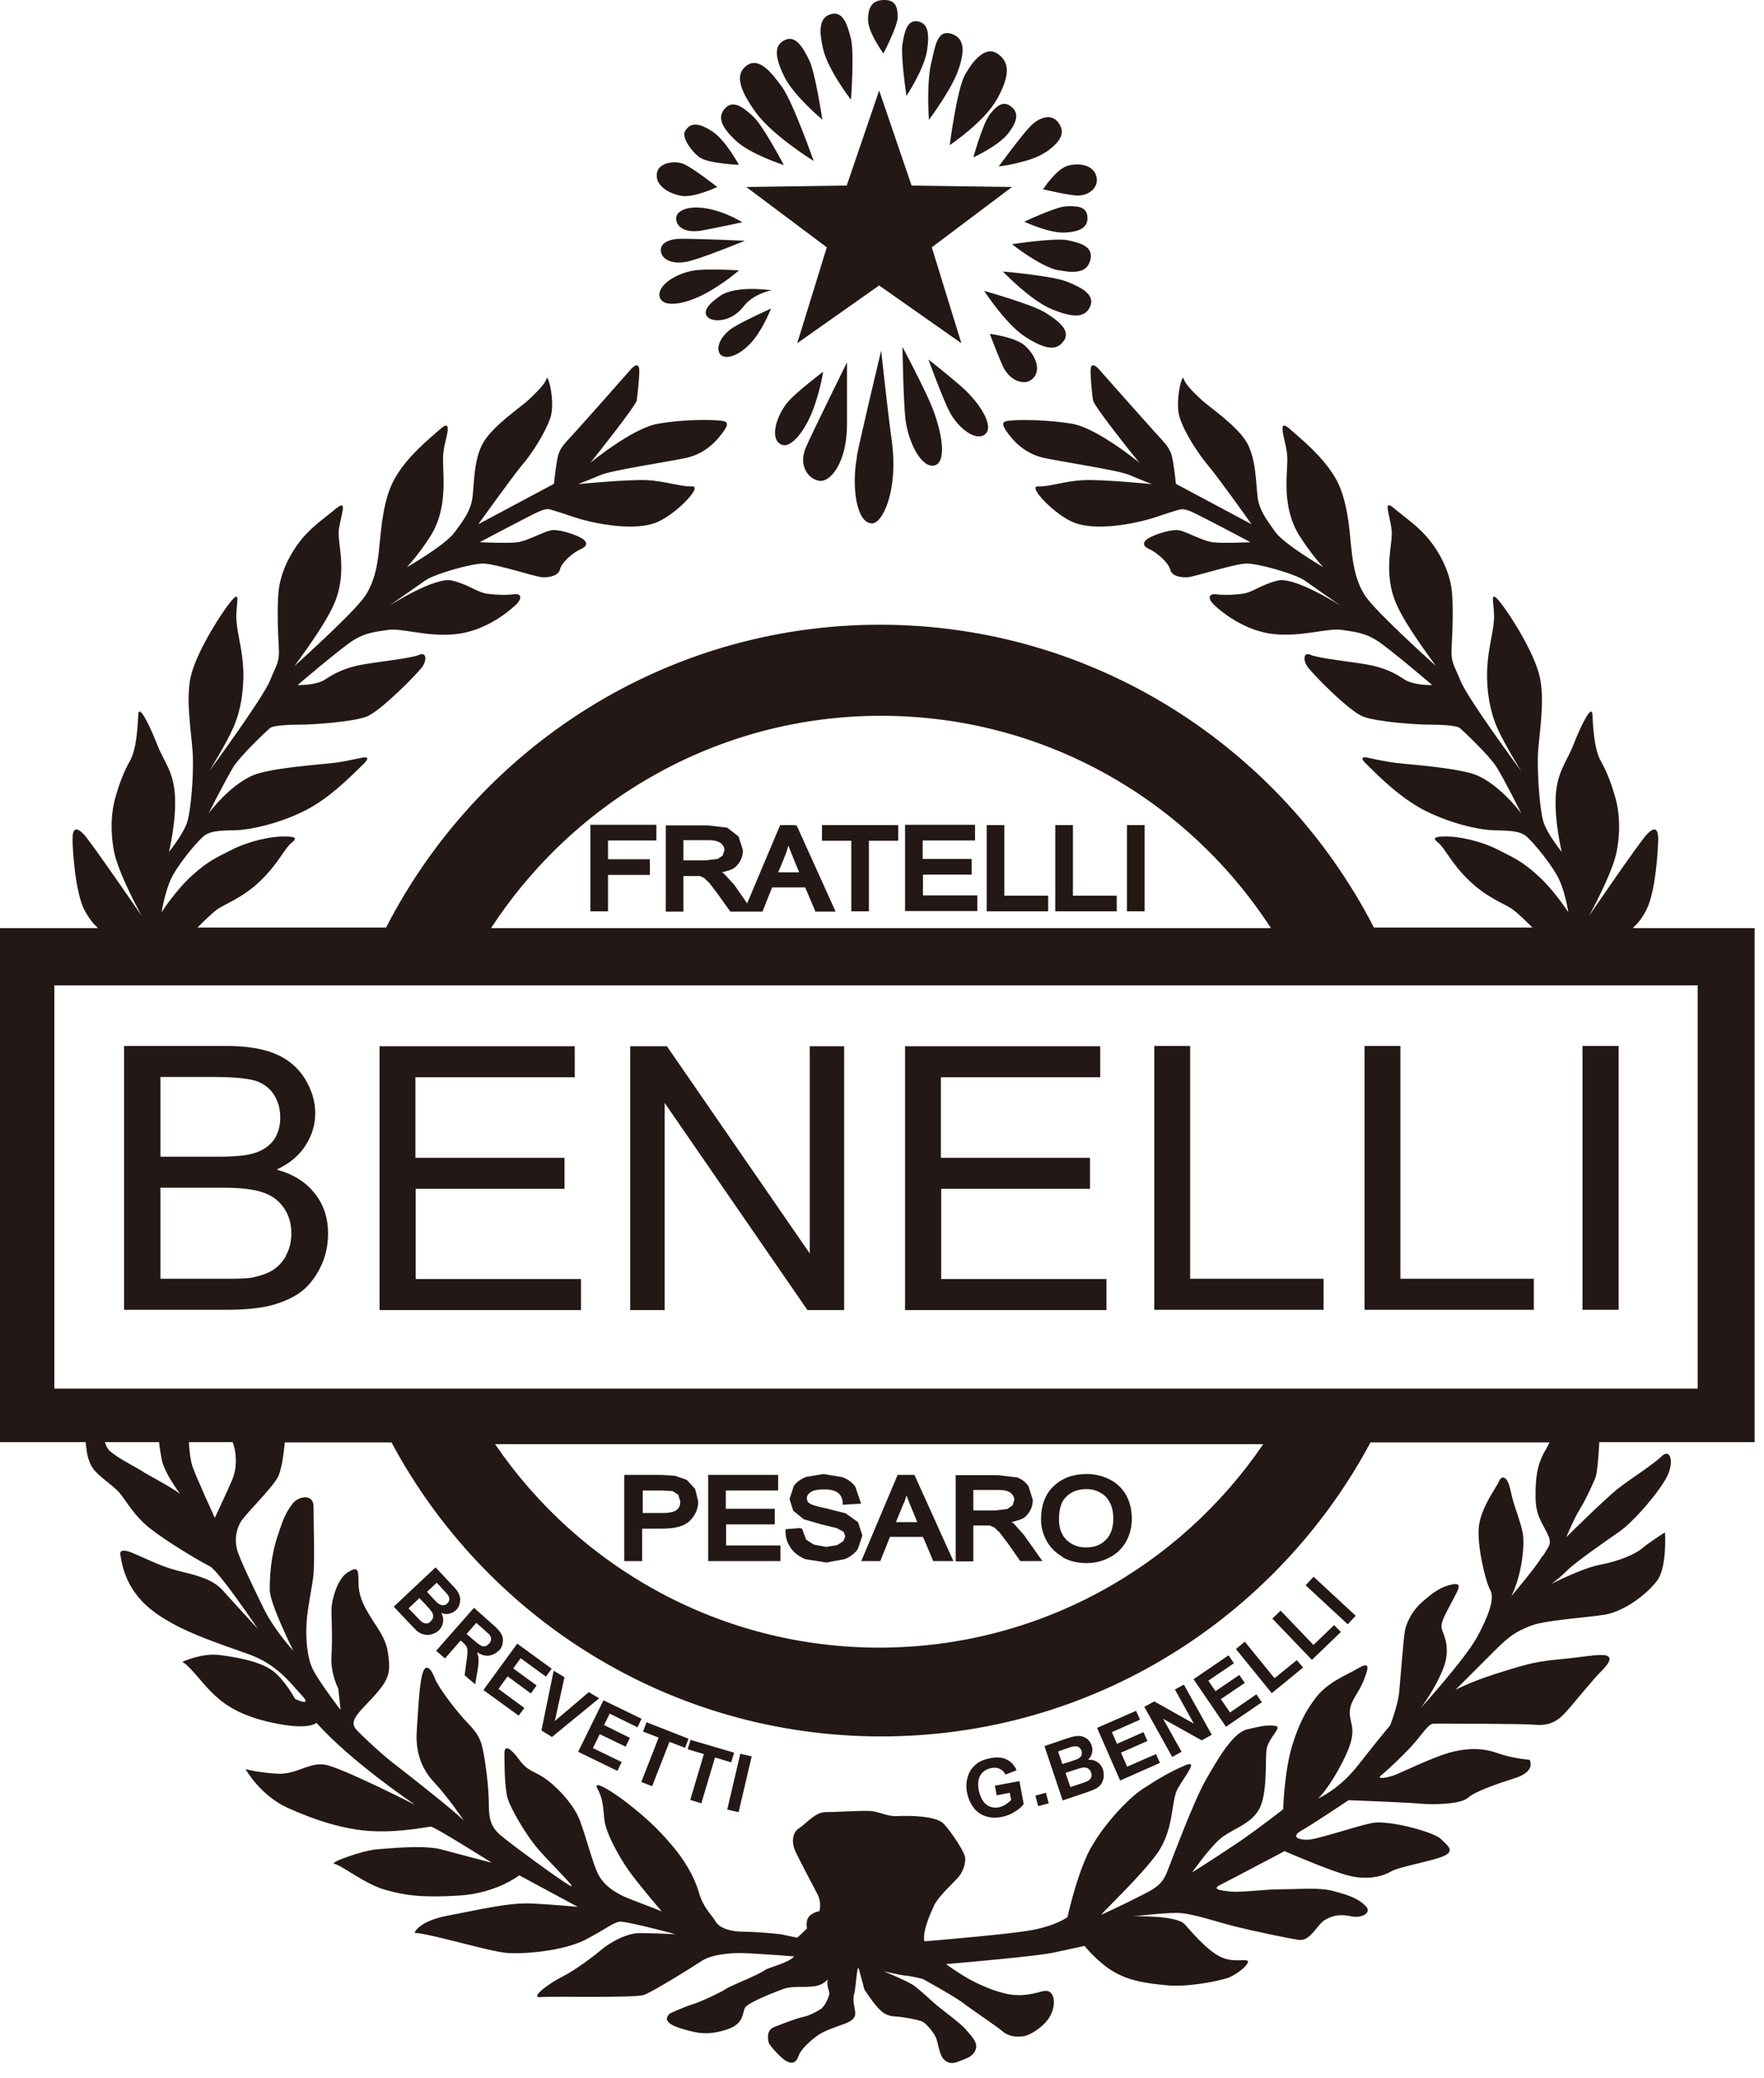 <svg viewBox="0 0 62 73" fill="none" xmlns="http://www.w3.org/2000/svg">
<path d="M32.75 8.69L35.57 6.57L32.04 6.52L30.9 3.18L29.76 6.52L26.23 6.57L29.06 8.69L28.02 12.06L30.9 10.03L33.79 12.06L32.75 8.69ZM35.04 3.49C35.47 2.71 35.52 2.21 35.08 1.9C34.65 1.58 34.2 2.12 33.91 2.64C33.63 3.16 33.38 5.1 33.38 5.1C33.38 5.1 34.6 4.28 35.03 3.5M24.63 5.55C24.94 5.75 25.97 5.79 25.97 5.79C25.97 5.79 25.5 4.92 25.04 4.62C24.58 4.32 24.28 4.28 24.08 4.6C23.94 4.82 24.32 5.35 24.62 5.55M36.77 5.34C37.29 4.97 37.46 4.66 37.2 4.31C36.95 3.96 36.51 4.14 36.23 4.42C35.93 4.72 35.1 5.85 35.1 5.85C35.1 5.85 36.24 5.71 36.76 5.34M37.39 11.98C37.64 11.61 37.21 11.28 36.75 10.99C36.3 10.7 34.59 10.22 34.59 10.22C34.59 10.22 35.35 11.39 36.03 11.83C36.71 12.27 37.14 12.35 37.38 11.98M38.32 10.76C38.49 10.35 38.01 10.1 37.51 9.9C37.01 9.69 35.25 9.54 35.25 9.54C35.25 9.54 36.21 10.55 36.96 10.86C37.71 11.17 38.14 11.18 38.32 10.76ZM37.2 9.49C37.87 9.63 38.24 9.54 38.33 9.1C38.42 8.66 37.97 8.53 37.52 8.44C37.07 8.35 35.57 8.58 35.57 8.58C35.57 8.58 36.53 9.35 37.2 9.5M38.22 7.61C38.19 7.24 37.82 7.23 37.46 7.25C37.1 7.27 36 7.79 36 7.79C36 7.79 36.9 8.21 37.44 8.17C37.98 8.14 38.25 7.98 38.22 7.61ZM34.76 4.07C34.54 4.36 34.21 5.53 34.21 5.53C34.21 5.53 35.11 5.12 35.44 4.68C35.77 4.25 35.82 3.95 35.52 3.73C35.22 3.51 34.97 3.78 34.75 4.07M33.7 2.41C33.94 1.69 33.85 1.33 33.45 1.19C32.93 1.02 32.87 1.64 32.74 2.17C32.55 2.94 32.65 4.21 32.65 4.21C32.65 4.21 33.47 3.12 33.7 2.41ZM32.58 1.79C32.68 1.15 32.61 0.81 32.25 0.75C31.89 0.69 31.79 1.11 31.72 1.54C31.65 1.97 31.86 3.37 31.86 3.37C31.86 3.37 32.48 2.43 32.58 1.79ZM28.6 5.66C28.6 5.66 27.88 3.61 27.49 3.06C27.1 2.52 26.67 2 26.25 2.3C25.83 2.6 25.97 3.12 26.55 3.93C27.13 4.75 28.59 5.65 28.59 5.65M27.55 5.8C27.55 5.8 26.83 4.43 26.49 4.11C26.15 3.79 25.78 3.49 25.49 3.8C25.2 4.11 25.35 4.46 25.86 4.94C26.37 5.42 27.55 5.8 27.55 5.8ZM28.9 4.19C28.9 4.19 28.66 2.56 28.44 2.11C28.22 1.66 27.96 1.22 27.58 1.41C27.2 1.59 27.23 2 27.56 2.68C27.89 3.36 28.9 4.2 28.9 4.2M29.91 3.5C29.91 3.5 30.03 1.85 29.91 1.37C29.79 0.88 29.64 0.4 29.23 0.49C28.82 0.59 28.76 0.99 28.93 1.72C29.1 2.46 29.9 3.49 29.9 3.49M36.66 6.65C36.66 6.65 37.62 6.88 37.9 6.87C38.27 6.87 38.65 6.58 38.53 6.18C38.41 5.78 37.9 5.71 37.51 5.83C37.12 5.95 36.66 6.65 36.66 6.65ZM30.12 16.06C29.93 17.04 30.08 18.38 30.65 18.39C31.01 18.4 31.59 17.24 31.34 15.46C31.19 14.37 30.97 12.32 30.97 12.32C30.97 12.32 30.25 15.33 30.11 16.05M32.86 16.35C33.31 16.21 33.1 15.02 32.62 13.98C32.24 13.16 31.72 12.19 31.72 12.19C31.72 12.19 31.75 14.17 31.83 14.77C31.94 15.59 32.41 16.48 32.86 16.35ZM28.77 16.89C29.18 16.98 29.77 16.25 29.77 14.91V12.73C29.77 12.73 28.5 15.3 28.32 15.73C28.07 16.31 28.36 16.8 28.77 16.89ZM25.32 10.39C24.89 10.68 24.69 10.95 24.87 11.14C25.06 11.33 25.7 11.33 26.14 10.76C26.49 10.31 27.12 10.2 27.12 10.2C27.12 10.2 25.88 10.01 25.32 10.39ZM25.34 12.47C25.53 12.66 26.07 12.47 26.51 11.91C26.86 11.46 27.1 10.84 27.1 10.84C27.1 10.84 25.99 11.34 25.69 11.56C25.27 11.87 25.15 12.28 25.33 12.47M23.2 10.47C23.36 10.86 24.26 10.65 25.01 10.19C25.61 9.83 25.97 9.5 25.97 9.5C25.97 9.5 24.76 9.42 24.3 9.52C23.68 9.65 23.04 10.08 23.2 10.48M28.92 13.07C28.92 13.07 27.95 13.8 27.66 14.16C27.27 14.66 27.06 15.41 27.44 15.61C27.81 15.81 28.36 15.06 28.64 14.22C28.86 13.56 28.93 13.07 28.93 13.07M34.62 15.26C34.95 15 34.48 14.2 33.82 13.61C33.3 13.15 32.63 12.63 32.63 12.63C32.63 12.63 33.16 14.07 33.38 14.48C33.68 15.04 34.29 15.52 34.62 15.26ZM35.33 13.01C35.54 13.37 36.04 13.59 36.32 13.28C36.61 12.97 36.37 12.46 36.03 12.15C35.69 11.84 34.79 11.73 34.79 11.73C34.79 11.73 35.17 12.75 35.32 13.01M23.23 8.84C23.29 9.16 23.67 9.28 24.12 9.2C24.57 9.12 26.18 8.46 26.18 8.46C26.18 8.46 24.74 8.39 23.91 8.39C23.6 8.39 23.17 8.51 23.23 8.84ZM24.66 8.1C25.11 8.02 26.09 7.81 26.09 7.81C26.09 7.81 25.28 7.29 24.45 7.29C24.14 7.29 23.71 7.41 23.77 7.74C23.83 8.06 24.21 8.18 24.66 8.1ZM23.94 6.88C24.39 6.96 25.21 6.57 25.21 6.57C25.21 6.57 24.42 5.95 24.07 5.78C23.8 5.64 23.16 5.67 23.09 6.08C23.01 6.5 23.49 6.8 23.94 6.88ZM31.55 0.61C31.55 0.3 31.51 0 31.09 0C30.67 0 30.51 0.23 30.51 0.69C30.51 1.15 31.05 1.88 31.05 1.88C31.05 1.88 31.55 0.92 31.55 0.61ZM34.97 62.75L35.03 63.08L35.49 62.99L35.54 63.24C35.49 63.3 35.42 63.35 35.35 63.4C35.27 63.45 35.19 63.48 35.11 63.5C34.94 63.53 34.79 63.5 34.66 63.4C34.54 63.3 34.45 63.13 34.4 62.9C34.36 62.68 34.38 62.5 34.46 62.37C34.54 62.24 34.67 62.16 34.84 62.12C34.96 62.1 35.06 62.11 35.14 62.15C35.23 62.19 35.29 62.26 35.34 62.35L35.73 62.2C35.66 62.03 35.54 61.9 35.38 61.82C35.23 61.74 35.02 61.73 34.78 61.78C34.59 61.82 34.44 61.88 34.33 61.97C34.18 62.09 34.07 62.23 34.02 62.41C33.96 62.59 33.95 62.78 33.99 62.99C34.03 63.18 34.1 63.35 34.21 63.5C34.32 63.65 34.46 63.75 34.63 63.81C34.8 63.87 34.99 63.88 35.2 63.84C35.36 63.81 35.52 63.75 35.66 63.66C35.81 63.57 35.92 63.48 35.98 63.38L35.83 62.58L34.97 62.74V62.75ZM22.72 60.52L22.6 60.84L23.15 61.05L22.54 62.61L22.92 62.76L23.53 61.2L24.08 61.41L24.2 61.09L22.72 60.51V60.52ZM25.56 63.58L25.96 63.67L26.42 61.71L26.02 61.62L25.56 63.58ZM25.8 61.58L24.27 61.13L24.17 61.46L24.74 61.63L24.26 63.24L24.65 63.36L25.13 61.75L25.7 61.92L25.8 61.59V61.58ZM15.19 56.13L15.01 55.93L15.35 55.61L15.51 55.78C15.64 55.92 15.72 56.01 15.74 56.04C15.78 56.1 15.8 56.15 15.79 56.2C15.79 56.25 15.76 56.3 15.72 56.34C15.67 56.38 15.62 56.41 15.56 56.4C15.5 56.4 15.45 56.37 15.39 56.33C15.36 56.31 15.29 56.23 15.18 56.12M15.14 56.97C15.09 57.02 15.04 57.04 14.98 57.04C14.92 57.04 14.87 57.02 14.82 56.98C14.79 56.96 14.72 56.89 14.62 56.78L14.36 56.51L14.74 56.15L14.97 56.39C15.1 56.53 15.17 56.62 15.2 56.67C15.22 56.72 15.23 56.78 15.22 56.82C15.22 56.87 15.18 56.92 15.14 56.96M15.57 57C15.59 56.89 15.57 56.78 15.51 56.67C15.6 56.71 15.69 56.72 15.78 56.7C15.87 56.68 15.95 56.64 16.02 56.58C16.08 56.52 16.13 56.45 16.15 56.37C16.17 56.29 16.18 56.21 16.17 56.14C16.16 56.07 16.13 56 16.09 55.93C16.05 55.86 15.97 55.77 15.86 55.66L15.31 55.07L13.84 56.45L14.31 56.95C14.49 57.14 14.6 57.25 14.65 57.3C14.73 57.37 14.82 57.41 14.91 57.43C15 57.45 15.09 57.45 15.18 57.42C15.27 57.39 15.35 57.35 15.42 57.29C15.5 57.21 15.55 57.12 15.57 57.01M16.92 57.83C16.92 57.83 16.77 57.74 16.63 57.61L16.4 57.41L16.74 57.02L16.98 57.23C17.1 57.34 17.18 57.41 17.2 57.43C17.24 57.48 17.26 57.54 17.26 57.59C17.26 57.65 17.24 57.7 17.19 57.75C17.15 57.79 17.11 57.82 17.06 57.84C17.01 57.85 16.96 57.84 16.92 57.83ZM17.53 58.01C17.61 57.92 17.66 57.82 17.67 57.71C17.69 57.6 17.67 57.5 17.62 57.41C17.57 57.32 17.47 57.2 17.3 57.06L16.66 56.49L15.33 58L15.64 58.27L16.19 57.64L16.25 57.69C16.32 57.75 16.36 57.8 16.39 57.84C16.41 57.88 16.43 57.93 16.43 57.98C16.43 58.04 16.43 58.16 16.4 58.34L16.33 58.86L16.7 59.18L16.78 58.72C16.81 58.54 16.82 58.41 16.82 58.32C16.82 58.24 16.8 58.14 16.77 58.05C16.92 58.15 17.06 58.19 17.19 58.17C17.32 58.15 17.44 58.09 17.54 57.98M20.7 59.45L19.5 60.47L19.84 58.93L19.46 58.7L19.03 60.8L19.4 61.03L21.06 59.67L20.69 59.45H20.7ZM22.4 60.7L22.55 60.39L21.21 59.74L20.32 61.55L21.7 62.22L21.85 61.91L20.84 61.42L21.08 60.93L21.99 61.37L22.14 61.06L21.23 60.61L21.43 60.21L22.41 60.69L22.4 60.7ZM44.8 58.97L43.75 57.68L43.44 57.94L44.7 59.49L45.8 58.59L45.58 58.33L44.79 58.97H44.8ZM46.16 57.79L45.01 56.59L44.72 56.87L46.11 58.32L47.13 57.34L46.89 57.1L46.16 57.8V57.79ZM45.89 55.7L47.37 57.07L47.65 56.77L46.17 55.4L45.89 55.7ZM36.39 63.09L36.49 63.46L36.86 63.36L36.76 62.99L36.39 63.09ZM38.35 62.45C38.33 62.5 38.29 62.54 38.24 62.57C38.2 62.59 38.12 62.63 37.98 62.67L37.62 62.79L37.45 62.29L37.76 62.19C37.94 62.13 38.05 62.1 38.11 62.1C38.17 62.1 38.22 62.12 38.26 62.15C38.3 62.18 38.33 62.22 38.35 62.28C38.37 62.35 38.37 62.4 38.35 62.46M37.19 61.54L37.41 61.46C37.59 61.4 37.7 61.36 37.74 61.36C37.81 61.35 37.86 61.36 37.91 61.38C37.95 61.41 37.99 61.45 38.01 61.51C38.03 61.57 38.03 61.63 38.01 61.68C37.99 61.73 37.94 61.77 37.88 61.8C37.84 61.82 37.75 61.85 37.6 61.9L37.34 61.98L37.19 61.54ZM38.57 61.91C38.48 61.85 38.37 61.82 38.24 61.83C38.31 61.76 38.36 61.69 38.38 61.6C38.4 61.51 38.4 61.42 38.37 61.33C38.34 61.25 38.3 61.18 38.24 61.12C38.18 61.07 38.11 61.03 38.04 61.01C37.97 60.99 37.89 60.99 37.81 61C37.73 61.01 37.62 61.04 37.47 61.09L36.71 61.35L37.35 63.26L38 63.04C38.25 62.96 38.4 62.9 38.46 62.87C38.56 62.83 38.64 62.77 38.69 62.7C38.74 62.63 38.78 62.54 38.79 62.45C38.8 62.35 38.79 62.26 38.77 62.18C38.73 62.07 38.67 61.98 38.58 61.92M41.3 59.37L41.96 60.56L40.57 59.78L40.22 59.97L41.2 61.73L41.53 61.55L40.88 60.39L42.24 61.15L42.59 60.95L41.61 59.19L41.28 59.37H41.3ZM43.22 60.15L42.91 59.7L43.75 59.13L43.56 58.85L42.72 59.42L42.47 59.05L43.37 58.44L43.18 58.16L41.95 59L43.09 60.67L44.35 59.81L44.16 59.53L43.23 60.17L43.22 60.15ZM39.62 62.08L39.4 61.58L40.33 61.17L40.19 60.86L39.26 61.27L39.08 60.86L40.07 60.42L39.93 60.11L38.56 60.71L39.37 62.56L40.77 61.94L40.63 61.63L39.6 62.08H39.62ZM18.31 58.27L19.19 58.91L19.39 58.63L18.18 57.75L16.99 59.38L18.23 60.28L18.43 60.01L17.52 59.34L17.84 58.9L18.66 59.5L18.86 59.22L18.04 58.62L18.3 58.26L18.31 58.27ZM28.46 44.04L23.44 36.76H22.15V46.03H23.36V38.75L28.38 46.03H29.67V36.76H28.46V44.04ZM33.07 41.77H38.31V40.68H33.07V37.85H38.67V36.76H31.81V46.03H38.89V44.94H33.08V41.78L33.07 41.77ZM41.83 36.75H40.57V46.02H46.52V44.93H41.83V36.76V36.75ZM49.22 36.75H47.96V46.02H53.91V44.93H49.22V36.76V36.75ZM55.62 46.02H56.89V36.75H55.62V46.02ZM14.6 41.77H19.84V40.68H14.6V37.85H20.2V36.76H13.34V46.03H20.42V44.94H14.61V41.78L14.6 41.77ZM10.06 44.11C9.94 44.34 9.77 44.51 9.58 44.63C9.39 44.75 9.14 44.83 8.85 44.89C8.69 44.92 8.4 44.93 8 44.93H5.64V41.73H7.83C8.43 41.73 8.9 41.78 9.22 41.89C9.54 41.99 9.79 42.17 9.97 42.43C10.15 42.68 10.24 42.99 10.24 43.33C10.24 43.62 10.18 43.89 10.05 44.11M5.63 37.84H7.53C8.21 37.84 8.69 37.89 8.97 37.97C9.25 38.06 9.47 38.22 9.62 38.45C9.77 38.68 9.85 38.95 9.85 39.26C9.85 39.58 9.77 39.85 9.61 40.07C9.45 40.28 9.21 40.44 8.89 40.53C8.65 40.6 8.25 40.64 7.69 40.64H5.64V37.85L5.63 37.84ZM9.75 41.08C10.2 40.87 10.53 40.58 10.75 40.23C10.97 39.88 11.08 39.51 11.08 39.11C11.08 38.69 10.95 38.28 10.71 37.89C10.46 37.5 10.12 37.21 9.68 37.03C9.24 36.84 8.66 36.75 7.93 36.75H4.36V46.02H7.98C8.59 46.02 9.1 45.97 9.51 45.87C9.93 45.76 10.27 45.61 10.55 45.41C10.83 45.21 11.06 44.92 11.25 44.55C11.44 44.18 11.53 43.77 11.53 43.34C11.53 42.8 11.38 42.33 11.07 41.94C10.76 41.54 10.32 41.26 9.74 41.1M25.51 53.56H27.23V53.01H25.51V52.37H27.35V51.82H24.89V54.85H27.43V54.3H25.52V53.56H25.51ZM23.79 53.05C23.7 53.12 23.52 53.16 23.29 53.16H22.59V52.37H23.28L23.64 52.39L23.84 52.52L23.91 52.76C23.91 52.89 23.87 52.99 23.78 53.05M24.15 52L23.72 51.85L23.23 51.82H21.94V54.85H22.57V53.71H23.26C23.74 53.71 24.06 53.62 24.25 53.43C24.44 53.24 24.54 53.01 24.54 52.75L24.43 52.31L24.14 52H24.15ZM37.5 52.56C37.69 52.4 37.91 52.32 38.18 52.32C38.36 52.32 38.53 52.36 38.68 52.45C38.83 52.53 38.94 52.65 39.01 52.8C39.09 52.95 39.13 53.14 39.13 53.35C39.13 53.68 39.04 53.94 38.86 54.11C38.68 54.29 38.45 54.37 38.17 54.37C37.89 54.37 37.67 54.28 37.49 54.11C37.31 53.93 37.22 53.7 37.22 53.39C37.22 53 37.31 52.72 37.5 52.57M37.34 54.71C37.58 54.85 37.87 54.92 38.18 54.92C38.47 54.92 38.74 54.86 38.98 54.73C39.23 54.61 39.43 54.42 39.57 54.18C39.71 53.94 39.78 53.66 39.78 53.36C39.78 53.06 39.72 52.79 39.59 52.55C39.46 52.31 39.27 52.12 39.02 51.99C38.77 51.86 38.5 51.79 38.19 51.79C37.72 51.79 37.34 51.93 37.04 52.21C36.74 52.49 36.59 52.89 36.59 53.38C36.59 53.64 36.65 53.89 36.78 54.13C36.91 54.37 37.1 54.56 37.35 54.7M30.17 53.49L29.72 53.17L29.01 52.99C28.6 52.91 28.47 52.84 28.44 52.81C28.38 52.77 28.36 52.71 28.36 52.64C28.36 52.59 28.37 52.51 28.49 52.43C28.58 52.36 28.75 52.33 28.97 52.33C29.19 52.33 29.35 52.37 29.45 52.45C29.55 52.52 29.6 52.63 29.62 52.77V52.87L30.27 52.83L30.23 52.73L30.06 52.23C29.95 52.08 29.8 51.97 29.6 51.9L28.95 51.79L28.34 51.89C28.15 51.96 28 52.07 27.9 52.21L27.75 52.67L27.88 53.08L28.25 53.38L28.87 53.56L29.41 53.69L29.65 53.82L29.71 53.98L29.64 54.15L29.42 54.29L29.04 54.35L28.6 54.27L28.33 54.09L28.19 53.71L28.1 53.69L27.61 53.73V53.83C27.61 54.04 27.68 54.23 27.8 54.4C27.92 54.57 28.09 54.69 28.3 54.78L29.05 54.9L29.69 54.78C29.89 54.7 30.04 54.58 30.15 54.43L30.31 53.95L30.16 53.49H30.17ZM34.21 52.35H35.09C35.3 52.35 35.45 52.39 35.53 52.46C35.61 52.53 35.65 52.6 35.65 52.7L35.59 52.89L35.4 53.02L34.99 53.07H34.21V52.36V52.35ZM34.21 53.6H34.79L34.95 53.67L35.13 53.84L35.42 54.22L35.86 54.85H36.64L35.98 53.92L35.62 53.52C35.62 53.52 35.58 53.49 35.55 53.48C35.73 53.43 35.94 53.39 36.05 53.28C36.21 53.12 36.3 52.93 36.3 52.7L36.15 52.22C36.05 52.07 35.91 51.97 35.75 51.91L35.08 51.83H33.59V54.86H34.21V53.61V53.6ZM31.78 52.8C31.78 52.8 31.82 52.67 31.86 52.54C31.92 52.69 31.98 52.85 31.98 52.85C31.98 52.85 32.16 53.29 32.24 53.48H31.49C31.57 53.28 31.77 52.8 31.77 52.8M31.28 54H32.44C32.49 54.11 32.8 54.85 32.8 54.85H33.51L32.14 51.82H31.55L30.27 54.85H30.94C30.94 54.85 31.23 54.12 31.28 54ZM27.35 30.65C27.44 30.45 27.63 29.97 27.63 29.97C27.63 29.97 27.67 29.84 27.71 29.71C27.77 29.86 27.83 30.02 27.83 30.02C27.83 30.02 28.01 30.45 28.09 30.65H27.34H27.35ZM25.21 30.18L24.8 30.23H24.02V29.52H24.9C25.11 29.52 25.25 29.56 25.34 29.63C25.42 29.7 25.46 29.77 25.46 29.87L25.4 30.06L25.21 30.19V30.18ZM27.95 28.99H27.42L26.26 31.74L25.8 31.08L25.44 30.69C25.44 30.69 25.4 30.66 25.37 30.65C25.56 30.6 25.76 30.56 25.86 30.45C26.03 30.29 26.11 30.1 26.11 29.87L25.96 29.39L25.56 29.08L24.89 29H23.4V32.03H24.02V30.78H24.6L24.75 30.85L24.93 31.02L25.22 31.4L25.67 32.03H26.8C26.8 32.03 27.09 31.29 27.14 31.18H28.3C28.35 31.29 28.66 32.03 28.66 32.03H29.37L28 29H27.93L27.95 28.99ZM20.75 28.99V32.02H21.37V30.74H22.84V30.19H21.37V29.53H23.07V28.98H20.74L20.75 28.99ZM37.72 28.99H37.09V32.02H39.25V31.47H37.71V28.99H37.72ZM28.89 28.99V29.54H29.92V32.02H30.54V29.54H31.57V28.99H28.89ZM39.61 28.99V32.02H40.23V28.99H39.61ZM35.31 28.99H34.68V32.02H36.84V31.47H35.3V28.99H35.31ZM32.43 30.73H34.15V30.18H32.43V29.53H34.27V28.98H31.81V32.01H34.35V31.46H32.44V30.72L32.43 30.73ZM1.91 48.79V34.62H59.67V48.79H1.91ZM17.4 50.74H44.4C41.46 55.06 36.5 57.89 30.9 57.89C25.3 57.89 20.34 55.05 17.4 50.74ZM54.19 54.7C53.99 55.06 53.12 56.08 53.12 56.08C53.48 55.37 53.6 54.3 53.52 53.86C53.44 53.43 53.2 52.91 53.09 52.36C52.97 51.81 52.77 51.85 52.69 52.04C52.61 52.24 52.06 52.95 51.98 53.62C51.9 54.29 52.22 55.6 52.38 55.87C52.54 56.15 52.34 56.74 51.91 57.53C51.47 58.32 49.93 60.02 49.93 60.02C49.93 60.02 50.44 59.35 50.72 58.64C51 57.93 50.76 57.49 50.68 57.25C50.6 57.01 50.84 56.66 51.04 56.26C51.24 55.87 51.44 55.59 51.04 55.67C50.64 55.75 50.37 55.95 49.97 56.3C49.57 56.66 49.42 57.09 49.38 57.29C49.34 57.49 49.22 58.95 49.18 59.43C49.14 59.91 48.86 60.62 48.86 60.62C48.86 60.62 48.43 61.13 47.75 62C47.08 62.87 46.33 63.19 46.33 63.19C46.33 63.19 46.73 62.83 47.24 61.8C47.75 60.77 47.44 60.61 47.44 60.18C47.44 59.75 47.76 59.51 47.95 58.99C48.15 58.48 48.09 58.41 47.71 58.63C47.31 58.87 46.64 59.1 46.21 59.7C45.99 60 45.7 60.41 45.42 61.32C45.14 62.23 45.1 63.57 45.1 63.57C45.1 63.57 44.35 64.16 43.6 64.68C42.85 65.19 41.9 65.79 41.9 65.79C41.9 65.79 42.45 65 42.85 64.64C43.24 64.28 43.92 64.13 44.23 63.61C44.55 63.1 44.47 61.95 44.51 61.51C44.55 61.07 45.1 60.68 44.83 60.64C44.55 60.6 44.36 60.64 43.84 60.76C43.33 60.88 42.81 61.79 42.38 62.54C41.95 63.29 41.19 65.35 41 65.82C40.8 66.29 40.48 66.41 39.93 66.69C39.38 66.97 38.7 67.28 38.7 67.28C38.9 67.04 40.12 65.89 40.68 65.11C41.28 64.25 41.15 63.29 41.39 62.85C41.63 62.42 42.14 61.82 41.67 62.02C41.19 62.22 40.72 62.49 40.17 62.85C39.62 63.21 38.67 64.23 38.23 65.14C37.8 66.05 37.52 67.36 37.52 67.36C37.52 67.36 37.09 67.68 36.18 67.83C35.42 67.96 33.19 68.15 32.49 68.21C32.49 68.2 32.49 68.18 32.48 68.17C32.44 67.79 32.71 67.22 32.84 66.93C32.98 66.64 33.52 66.14 33.68 65.96C33.84 65.78 33.97 65.44 33.91 65.21C33.84 64.98 33.44 64.37 33.17 64.08C32.9 63.79 31.91 63.79 31.54 63.81C31.18 63.83 30.91 63.65 30.59 63.63C30.27 63.61 29.37 63.67 29.01 63.67C28.65 63.67 28.33 64.08 28.08 64.24C27.83 64.4 27.83 64.76 27.94 65.01C28.05 65.26 28.55 66.21 28.73 66.55C28.83 66.74 28.85 66.96 28.8 67.15C28.68 67.17 28.56 67.22 28.46 67.31C28.34 67.43 28.34 67.59 28.36 67.76C28.19 67.92 28.06 68.06 28.01 68.08L27.44 67.96C27.12 67.92 26.41 67.87 26.1 67.87C25.79 67.87 25.31 67.79 25.15 67.51C24.99 67.24 24.72 67.04 24.56 66.48C24.4 65.93 24.05 65.33 23.57 64.78C23.1 64.23 22.66 63.83 22.11 63.4C21.56 62.96 20.8 62.49 21 62.85C21.19 63.19 21.2 63.48 21.24 63.92C21.28 64.36 21.72 65.19 22.11 65.74C22.51 66.29 23.26 67.16 23.26 67.16C22.9 67 22.19 66.76 21.88 66.61C21.56 66.45 21.25 66.25 21.05 65.9C20.85 65.55 20.62 64.6 20.38 63.96C20.14 63.33 19.47 62.69 19.12 62.46C18.77 62.23 18.53 62.22 18.25 61.83C17.97 61.44 17.73 61.28 17.73 61.59C17.73 61.9 17.73 62.85 17.85 63.21C17.97 63.57 18.4 64.32 18.8 64.83C19.2 65.34 20.38 66.45 20.03 66.25C19.67 66.05 17.9 64.75 17.58 64.47C17.26 64.19 17.18 63.92 17.18 63.36C17.18 62.8 17.06 61.82 16.94 61.34C16.82 60.86 16.5 60.63 16.23 60.31C15.95 59.99 15.4 59.28 15.28 58.96C15.16 58.64 14.96 58.41 14.85 58.8C14.73 59.2 14.69 60.22 14.65 60.78C14.61 61.33 14.69 62.01 15.24 62.6C15.79 63.19 16.31 63.98 16.31 63.98C16.11 63.74 14.41 62.4 13.94 62.04C13.46 61.68 12.79 61.05 12.56 60.81C12.32 60.57 12.44 60.38 12.64 60.14C12.84 59.9 13.23 59.55 13.47 59.19C13.71 58.83 13.71 58.56 13.63 58.04C13.55 57.52 13.23 57.17 13 56.77C12.76 56.38 12.6 56.06 12.6 55.58C12.6 55.1 12.56 55.03 12.2 55.26C11.84 55.5 11.65 56.25 11.65 56.56C11.65 56.87 11.69 57.55 11.65 58.18C11.61 58.81 11.89 59.33 11.89 59.33L11.97 60.08C11.97 60.08 11.18 59.05 10.98 58.62C10.78 58.18 10.74 57.51 10.78 56.96C10.82 56.41 10.98 55.73 11.02 55.3C11.06 54.86 11.02 53.4 11.02 52.93C11.02 52.46 10.46 52.57 10.27 52.85C10.07 53.13 9.99 53.25 9.76 53.96C9.52 54.67 9.48 55.38 9.48 55.86C9.48 56.34 10.31 58 10.31 58C10.31 58 9.68 57.33 9.28 56.54C8.99 55.95 8.41 54.76 8.33 54.44C8.25 54.12 8.29 53.77 8.45 53.49C8.61 53.21 9.52 52.34 9.76 51.91C9.9 51.65 9.97 51.08 10.01 50.68H13.76C17.05 56.82 23.52 61.01 30.97 61.01C38.42 61.01 44.88 56.82 48.17 50.68H54.46C54.41 50.78 54.36 50.89 54.29 51C54.01 51.51 53.97 51.95 53.97 52.58C53.97 53.21 54.17 53.45 54.37 53.85C54.57 54.25 54.45 54.29 54.25 54.64M8.18 51.95C7.98 52.42 7.55 53.33 7.55 53.33C7.55 53.33 6.88 51.87 6.76 51.51C6.67 51.23 6.65 50.83 6.64 50.67H8.18C8.3 50.98 8.35 51.52 8.18 51.94M5.02 51.7C4.39 51.34 4.15 51.22 3.87 50.99C3.78 50.91 3.72 50.79 3.69 50.67H5.59C5.61 50.87 5.65 51.09 5.69 51.31C5.76 51.64 6.08 52.15 6.33 52.49C6 52.24 5.47 51.97 5.02 51.71M30.97 25.15C36.71 25.15 41.76 28.12 44.67 32.61H17.26C20.18 28.13 25.23 25.15 30.96 25.15M56.07 51.94C56.14 51.77 56.19 51.13 56.21 50.67H61.67V32.61H57.4L57.43 32.56C57.43 32.56 57.65 32.4 57.87 31.96C58.19 31.33 58.28 29.85 58.28 29.47C58.28 29.09 58.14 29.04 57.87 29.33C57.6 29.62 55.85 32.18 55.85 32.18C55.85 32.18 56.69 30.67 56.83 29.88C56.97 29.09 56.9 28.47 56.78 28.04C56.66 27.61 56.5 27.15 56.26 26.73C56.03 26.32 55.99 25.52 55.97 25.11C55.95 24.7 55.55 25.53 55.31 26.15C55.07 26.77 54.73 27.1 54.68 27.97C54.63 28.85 54.89 29.93 54.89 29.93C54.89 29.93 54.36 29.28 54.24 28.85C54.12 28.42 54.04 27.34 54.05 26.62C54.07 25.9 54.31 24.73 54.13 23.84C53.96 22.95 52.98 21.44 52.66 21.08C52.33 20.72 52.54 21.25 52.51 21.78C52.47 22.31 52.3 22.79 52.27 23.53C52.24 24.27 52.37 25 52.63 25.59C52.89 26.17 53.47 27.1 53.47 27.1C53.47 27.1 51.55 24.5 51.33 23.91C51.12 23.38 50.99 23.29 51.02 22.76C51.05 22.23 51.1 21.11 51 20.57C50.9 20.02 50.62 19.44 50.23 18.96C49.84 18.48 49.39 18.19 49 17.86C48.6 17.53 48.83 18.01 48.91 18.6C48.98 19.08 48.57 20.11 49.1 21.27C49.44 22.02 50.26 23.1 50.47 23.4C50.47 23.4 48.36 21.51 47.98 20.93C47.6 20.35 47.54 19.66 47.48 19.13C47.43 18.6 47.36 17.49 46.91 16.75C46.46 16.01 45.74 15.43 45.33 15.07C44.92 14.71 45.11 15.26 45.19 15.67C45.28 16.08 45.24 16.25 45.22 16.8C45.2 17.35 45.24 18.14 45.67 18.82C46.1 19.5 46.51 19.93 46.51 19.93C46.51 19.93 45.16 19.14 44.83 18.7C44.51 18.25 44.28 17.95 44.21 17.52C44.14 17.09 44.17 16.11 43.8 15.51C43.42 14.91 42.51 14.31 42.22 14.04C41.93 13.77 41.65 13.49 41.6 13.3C41.55 13.11 41.29 14.11 41.46 14.66C41.63 15.21 42.13 15.96 42.45 16.34C42.78 16.72 43.99 18.42 43.99 18.42L41.33 17C41.33 17 41.28 16.52 41.23 16.23C41.18 15.94 41.14 15.79 40.87 15.49C40.6 15.2 38.83 13.21 38.64 12.99C38.45 12.77 38.33 12.78 38.33 13.03C38.33 13.28 38.38 13.87 38.42 14.07C38.45 14.28 39.95 16.15 40.05 16.26C40.05 16.26 38.58 15.05 37.69 14.89C36.8 14.74 35.89 14.75 35.6 14.77C35.31 14.79 35.14 14.8 35.36 15.13C35.58 15.46 36 15.94 36.7 16.09C37.4 16.24 39.31 16.52 39.7 16.69C40.09 16.86 40.49 17.01 40.49 17.01C40.49 17.01 38.76 16.84 38.09 16.87C37.42 16.9 36.87 17.11 36.48 17.09C36.09 17.07 37.11 18.14 37.8 18.38C38.49 18.62 39.51 18.45 40.04 18.33C40.57 18.21 40.83 18.09 41.17 17.99C41.51 17.89 41.53 17.84 41.86 17.97C42.18 18.11 43.95 19.05 43.95 19.05C43.95 19.05 42.96 19.1 42.61 19.05C42.27 19 41.75 18.71 41.48 18.64C41.21 18.57 40.66 18.76 40.42 18.88C40.18 19 40.11 19.17 40.39 19.29C40.66 19.41 41.07 19.77 41.13 20.01C41.18 20.25 41.52 20.3 41.76 20.28C42 20.26 43.41 19.8 43.82 19.8C44.23 19.8 45.52 20.16 45.86 20.4C46.2 20.64 47.13 21.29 47.13 21.29C47.13 21.29 45.5 20.24 44.9 20.4C44.3 20.55 44.04 20.81 43.68 20.86C43.32 20.91 42.94 20.91 42.74 20.88C42.54 20.85 42.38 20.98 42.69 21.27C43 21.56 43.8 22.18 44.78 22.28C45.76 22.38 46.68 22.06 47.15 22.13C47.61 22.2 47.97 22.23 48.4 22.51C48.83 22.78 50.34 24.07 50.34 24.07C50.34 24.07 49.67 24.09 49.34 23.86C49.02 23.64 48.62 23.45 48.06 23.35C47.49 23.25 46.34 23.13 46.07 23.01C45.8 22.89 45.8 23.2 45.95 23.42C46.1 23.64 47.42 25 47.92 25.18C48.42 25.37 49.82 25.46 50.2 25.46C50.58 25.46 51.19 25.48 51.31 25.58C51.43 25.68 52.34 26.54 52.6 26.95C52.86 27.36 53.47 28.58 53.47 28.58C53.47 28.58 52.6 27.4 51.67 27.16C50.74 26.92 49.29 26.85 48.88 26.78C48.47 26.71 48.33 26.68 48.16 26.64C47.99 26.6 47.71 26.55 48.04 26.86C48.36 27.17 49.17 28.02 50.1 28.49C51.03 28.95 52 29.16 52.48 29.17C52.96 29.19 53.37 29.17 53.63 29.37C53.89 29.58 54.62 30.47 54.83 30.97C55.04 31.47 55.12 32.05 55.12 32.05C55.12 32.05 54.64 31.3 54.07 30.78C53.47 30.23 53.16 30.12 52.68 29.87C52.05 29.54 51.26 29.39 50.86 29.39C50.46 29.39 50.31 29.42 50.55 29.61C50.79 29.8 51.01 30.35 51.66 30.96C52.31 31.58 52.9 31.75 53.19 31.97C53.4 32.13 53.7 32.43 53.86 32.59H48.29C45.05 26.29 38.49 21.95 30.93 21.95C23.37 21.95 16.81 26.28 13.57 32.59H6.94C7.1 32.43 7.4 32.13 7.61 31.97C7.9 31.75 8.49 31.58 9.14 30.96C9.79 30.34 10.01 29.79 10.25 29.61C10.49 29.42 10.34 29.39 9.94 29.39C9.54 29.39 8.76 29.54 8.12 29.87C7.64 30.12 7.33 30.23 6.73 30.78C6.16 31.3 5.68 32.05 5.68 32.05C5.68 32.05 5.77 31.47 5.97 30.97C6.17 30.47 6.91 29.58 7.17 29.37C7.43 29.17 7.84 29.18 8.32 29.17C8.8 29.15 9.78 28.95 10.7 28.49C11.63 28.03 12.43 27.17 12.76 26.86C13.08 26.55 12.81 26.6 12.64 26.64C12.47 26.67 12.33 26.71 11.92 26.78C11.51 26.85 10.05 26.92 9.13 27.16C8.2 27.4 7.33 28.58 7.33 28.58C7.33 28.58 7.95 27.36 8.2 26.95C8.46 26.54 9.37 25.68 9.49 25.58C9.61 25.48 10.23 25.46 10.6 25.46C10.97 25.46 12.38 25.37 12.88 25.18C13.38 24.99 14.7 23.64 14.85 23.42C15 23.2 15 22.89 14.73 23.01C14.45 23.13 13.3 23.25 12.74 23.35C12.17 23.45 11.78 23.64 11.45 23.86C11.13 24.09 10.46 24.07 10.46 24.07C10.46 24.07 11.97 22.78 12.4 22.51C12.83 22.23 13.19 22.2 13.65 22.13C14.11 22.06 15.04 22.39 16.02 22.28C17 22.18 17.8 21.56 18.11 21.27C18.42 20.98 18.27 20.84 18.06 20.88C17.85 20.91 17.48 20.91 17.12 20.86C16.76 20.81 16.5 20.55 15.9 20.4C15.3 20.24 13.67 21.29 13.67 21.29C13.67 21.29 14.6 20.64 14.94 20.4C15.28 20.16 16.57 19.8 16.98 19.8C17.39 19.8 18.8 20.26 19.04 20.28C19.28 20.3 19.62 20.24 19.68 20.01C19.73 19.77 20.14 19.41 20.42 19.29C20.7 19.17 20.63 19 20.39 18.88C20.15 18.76 19.6 18.57 19.33 18.64C19.05 18.71 18.54 19 18.2 19.05C17.86 19.1 16.86 19.05 16.86 19.05C16.86 19.05 18.63 18.11 18.95 17.97C19.27 17.83 19.29 17.89 19.63 17.99C19.97 18.09 20.23 18.21 20.76 18.33C21.29 18.45 22.32 18.62 23.01 18.38C23.7 18.14 24.72 17.08 24.33 17.09C23.94 17.11 23.39 16.9 22.72 16.87C22.05 16.84 20.32 17.01 20.32 17.01C20.32 17.01 20.71 16.86 21.11 16.69C21.5 16.52 23.41 16.24 24.11 16.09C24.81 15.94 25.22 15.46 25.45 15.13C25.67 14.81 25.5 14.79 25.21 14.77C24.92 14.75 24.01 14.73 23.12 14.89C22.23 15.04 20.75 16.26 20.75 16.26C20.85 16.14 22.34 14.27 22.38 14.07C22.41 13.86 22.47 13.27 22.47 13.03C22.47 12.79 22.35 12.77 22.16 12.99C21.97 13.21 20.21 15.2 19.93 15.49C19.66 15.78 19.62 15.94 19.57 16.23C19.52 16.52 19.47 17 19.47 17L16.81 18.42C16.81 18.42 18.03 16.72 18.35 16.34C18.68 15.96 19.17 15.21 19.35 14.66C19.52 14.11 19.26 13.12 19.21 13.3C19.16 13.49 18.88 13.76 18.59 14.04C18.3 14.31 17.39 14.91 17.01 15.51C16.63 16.11 16.67 17.09 16.6 17.52C16.53 17.95 16.31 18.26 15.98 18.7C15.66 19.15 14.3 19.93 14.3 19.93C14.3 19.93 14.71 19.5 15.14 18.82C15.57 18.13 15.6 17.35 15.59 16.8C15.58 16.25 15.54 16.08 15.62 15.67C15.71 15.26 15.89 14.71 15.48 15.07C15.07 15.43 14.35 16.01 13.91 16.75C13.46 17.49 13.4 18.6 13.34 19.13C13.29 19.66 13.22 20.35 12.84 20.93C12.46 21.51 10.35 23.4 10.35 23.4C10.56 23.11 11.38 22.02 11.72 21.27C12.25 20.11 11.84 19.07 11.91 18.6C12 18.02 12.22 17.54 11.82 17.86C11.43 18.19 10.98 18.48 10.59 18.96C10.2 19.44 9.92 20.02 9.82 20.57C9.72 21.12 9.77 22.23 9.8 22.76C9.83 23.29 9.7 23.38 9.49 23.91C9.26 24.5 7.35 27.1 7.35 27.1C7.35 27.1 7.93 26.17 8.19 25.59C8.45 25.01 8.58 24.27 8.55 23.53C8.52 22.79 8.34 22.31 8.31 21.78C8.28 21.25 8.48 20.72 8.16 21.08C7.84 21.44 6.86 22.95 6.69 23.84C6.52 24.73 6.76 25.9 6.78 26.62C6.8 27.34 6.71 28.42 6.59 28.85C6.47 29.28 5.94 29.93 5.94 29.93C5.94 29.93 6.2 28.85 6.15 27.97C6.1 27.09 5.76 26.77 5.52 26.15C5.28 25.53 4.88 24.7 4.86 25.11C4.84 25.52 4.8 26.32 4.57 26.73C4.33 27.15 4.17 27.61 4.05 28.04C3.93 28.47 3.86 29.09 4 29.88C4.14 30.67 4.98 32.18 4.98 32.18C4.98 32.18 3.23 29.63 2.96 29.33C2.69 29.04 2.55 29.09 2.55 29.47C2.55 29.85 2.64 31.32 2.96 31.96C3.19 32.4 3.4 32.56 3.4 32.56L3.43 32.61H0V50.67H3.01C3.05 50.99 3.05 51.18 3.21 51.5C3.37 51.82 3.96 52.17 4.2 52.45C4.44 52.73 4.71 53.28 5.35 53.76C5.98 54.24 7.05 54.87 7.37 55.03C7.69 55.19 9.07 57.24 9.07 57.24C9.07 57.24 8.16 56.25 7.84 55.89C7.52 55.53 7.05 55.38 6.38 55.22C5.71 55.06 5.35 54.86 4.72 54.59C4.09 54.31 4.24 54.67 4.24 54.67C4.44 56.09 5.43 56.69 6.06 57.04C6.69 57.4 7.68 57.75 8.71 58.11C9.74 58.47 10.21 59.14 10.61 59.57C11.01 60 10.37 59.69 10.37 59.69C10.37 59.69 10.01 59.02 9.58 58.7C9.15 58.38 8.35 58.23 7.72 58.15C7.09 58.07 6.41 58.39 6.41 58.39C6.69 58.55 7.04 59.06 7.4 59.42C7.76 59.78 8.27 60.25 9.58 60.53C10.89 60.81 11.12 60.53 11.12 60.53C12.35 61.91 14.6 63.42 14.6 63.42C14.6 63.42 11.95 62.07 11.4 62C10.85 61.92 10.41 62.36 9.74 62.32C9.07 62.28 8.63 62.16 8.63 62.16C8.63 62.16 9.14 63.07 10.09 63.51C11.04 63.94 12.11 64.3 13.13 64.34C14.16 64.38 15.03 64.18 15.15 64.18C15.27 64.18 17.29 65.45 17.29 65.45C17.29 65.45 16.06 65.13 15.51 64.98C14.95 64.82 13.69 64.94 13.22 64.98C12.75 65.02 11.52 65.45 11.76 65.49C12 65.53 12.83 66.2 13.54 66.4C14.25 66.6 14.85 66.68 16.15 66.6C17.45 66.52 18.25 65.89 18.25 65.89L20.31 67C20.31 67 19.52 66.92 18.69 66.88C17.86 66.84 16.75 67.12 15.72 67.31C14.69 67.51 14.57 67.91 14.57 67.91C15.2 67.95 17.22 68.58 17.85 68.62C18.48 68.66 19.83 68.54 20.58 68.15C21.33 67.76 21.53 67.56 21.77 67.52C21.96 67.49 23.43 67.87 23.74 67.96C23.72 67.96 22.95 67.92 22.48 67.92C22.01 67.92 21.41 68.27 21.13 68.51C20.85 68.75 20.22 69.22 19.75 69.46C19.27 69.7 18.6 70.21 19 70.17C19.4 70.13 22.32 70.21 22.64 70.09C22.96 69.97 24.3 69.14 24.66 68.9C25.02 68.66 25.69 68.62 26.04 68.62C26.25 68.62 27.46 68.7 27.91 68.74C27.74 68.96 26.99 69.14 26.9 69.21C26.67 69.39 25.66 69.77 25.5 69.89C25.34 70 24.62 70.34 24.32 70.43C24.03 70.52 23.55 70.74 23.55 70.74C23.19 71.06 23.8 71.24 24.14 71.33C24.48 71.42 24.86 71.53 25.54 71.31C26.22 71.09 26.06 70.66 26.22 70.5C26.38 70.34 27.08 70.05 27.51 69.89C27.94 69.73 28.46 69.89 28.84 69.73C28.94 69.69 29.02 69.62 29.1 69.55C29.03 69.73 29.15 69.94 29.15 70.04C29.15 70.14 28.99 70.49 28.86 70.58C28.73 70.67 28.43 70.83 28.21 70.87C27.98 70.92 27.46 71.12 27.19 71.23C26.92 71.34 26.99 71.7 27.03 71.8C27.08 71.89 27.44 72.32 27.66 72.43C27.89 72.54 28 72.43 28.07 72.23C28.14 72.03 28.39 71.78 28.68 71.56C28.97 71.33 29.4 71.22 29.7 71.1C29.99 70.99 30.06 70.87 30.06 70.74C30.06 70.61 29.95 70.29 30.02 70.06C30.09 69.83 30.12 68.94 30.19 69.19C30.26 69.44 30.38 69.9 30.38 69.9C30.38 69.9 30.61 70.26 30.81 70.49C31.01 70.72 31.15 70.83 31.47 70.85C31.79 70.87 32.22 70.96 32.37 71.01C32.53 71.05 32.8 71.39 32.89 71.58C32.98 71.76 33 72.23 33.21 72.39C33.41 72.55 33.57 72.48 33.8 72.39C34.03 72.3 34.23 72.23 34.3 71.98C34.37 71.73 34.1 71.5 33.94 71.3C33.78 71.1 33.06 70.58 32.86 70.4C32.66 70.22 32.36 69.95 32.16 69.79C31.96 69.63 31.06 69.26 31.06 69.26C31.06 69.26 31.55 69.38 31.8 69.41C32.05 69.43 32.43 69.53 32.43 69.53C32.43 69.53 33.51 70.12 33.83 70.36C34.15 70.61 35 71.17 35.21 71.35C35.41 71.53 35.66 71.58 35.93 71.55C36.2 71.53 36.63 71.23 36.83 70.96C37.03 70.69 37.1 70.33 36.99 70.1C36.88 69.87 36.65 69.96 36.47 70.01C36.29 70.05 35.97 70.14 35.52 70.08C35.07 70.01 34.41 69.76 33.83 69.4C33.64 69.28 33.44 69.15 33.25 69.01C34.16 68.93 36.42 68.73 37.01 68.61C37.76 68.45 38.12 68.37 38.12 68.37C38.12 68.37 38.59 68.96 39.15 69.28C39.7 69.6 40.26 69.68 40.97 69.75C41.68 69.83 42.71 69.63 43.11 69.51C43.5 69.39 44.02 68.92 43.82 68.88C43.62 68.84 43.27 68.96 42.83 68.72C42.4 68.48 41.92 67.93 41.64 67.61C41.36 67.29 39.86 67.33 39.86 67.33C39.86 67.33 40.85 67.21 41.36 67.21C41.87 67.21 42.78 67.53 43.38 67.68C43.98 67.83 45.28 68.11 45.67 68.16C46.07 68.2 46.3 67.6 46.58 67.45C46.86 67.29 47.13 67.25 47.49 67.33C47.85 67.41 48.24 67.21 48 66.97C47.76 66.73 47.49 66.61 46.93 66.46C46.38 66.3 45.74 66.38 45.07 66.38C44.4 66.38 43.64 66.5 43.25 66.46C42.86 66.42 42.58 66.38 42.9 66.22C43.22 66.06 45.15 65.04 45.15 65.04C45.15 65.04 46.77 65.75 47.44 65.91C48.11 66.07 48.63 65.91 48.9 65.75C49.18 65.59 50.16 65.43 50.68 65.24C51.19 65.04 50.88 64.85 50.64 64.61C50.4 64.37 48.82 63.94 48.23 64.05C47.63 64.17 46.29 64.64 45.94 64.64C45.59 64.64 45.39 64.52 45.74 64.32C46.1 64.12 47.4 63.25 47.4 63.25C47.4 63.25 49.5 63.33 49.89 63.37C50.29 63.41 51.31 63.41 51.59 63.17C51.87 62.93 52.58 62.69 53.29 62.46C54 62.22 53.76 61.83 53.76 61.83C53.76 61.83 53.17 61.79 52.61 61.59C52.06 61.39 51.46 61.43 50.91 61.59C50.36 61.75 49.37 62.22 49.09 62.34C48.81 62.46 48.34 62.54 48.54 62.38C48.74 62.22 49.29 61.71 49.65 61.31C50.01 60.91 50.2 60.56 50.4 60.56C50.6 60.56 53.52 60.56 53.96 60.6C54.39 60.64 54.71 60.52 55.03 60.16C55.35 59.81 55.98 59.01 56.3 58.7C56.62 58.38 56.7 58.15 56.3 58.15C55.9 58.15 55.59 58.23 54.72 58.31C53.85 58.39 53.41 58.55 52.54 58.82C51.67 59.1 51.16 59.37 51.16 59.37C51.16 59.37 52.03 58.5 52.54 57.99C53.05 57.48 53.29 57.32 53.81 57.12C54.32 56.92 55.75 56.84 56.42 56.73C57.09 56.61 57.88 56.02 58.24 55.54C58.6 55.07 58.52 53.84 58.52 53.84C58.52 53.84 58.01 54.16 57.73 54.39C57.45 54.63 56.86 54.86 56.23 54.98C55.6 55.1 54.53 55.65 54.53 55.65C54.53 55.65 54.81 55.45 55.09 55.17C55.37 54.89 56.39 54.18 56.91 53.82C57.42 53.47 58.37 52.36 58.61 51.84C58.85 51.32 58.69 50.89 58.41 51.16C58.13 51.44 57.38 51.91 56.91 52.27C56.44 52.63 55.05 54.01 55.05 54.01C55.05 54.01 55.29 53.42 55.53 53.02C55.77 52.63 55.96 52.19 56.08 51.91" fill="#231815"></path>
</svg>
